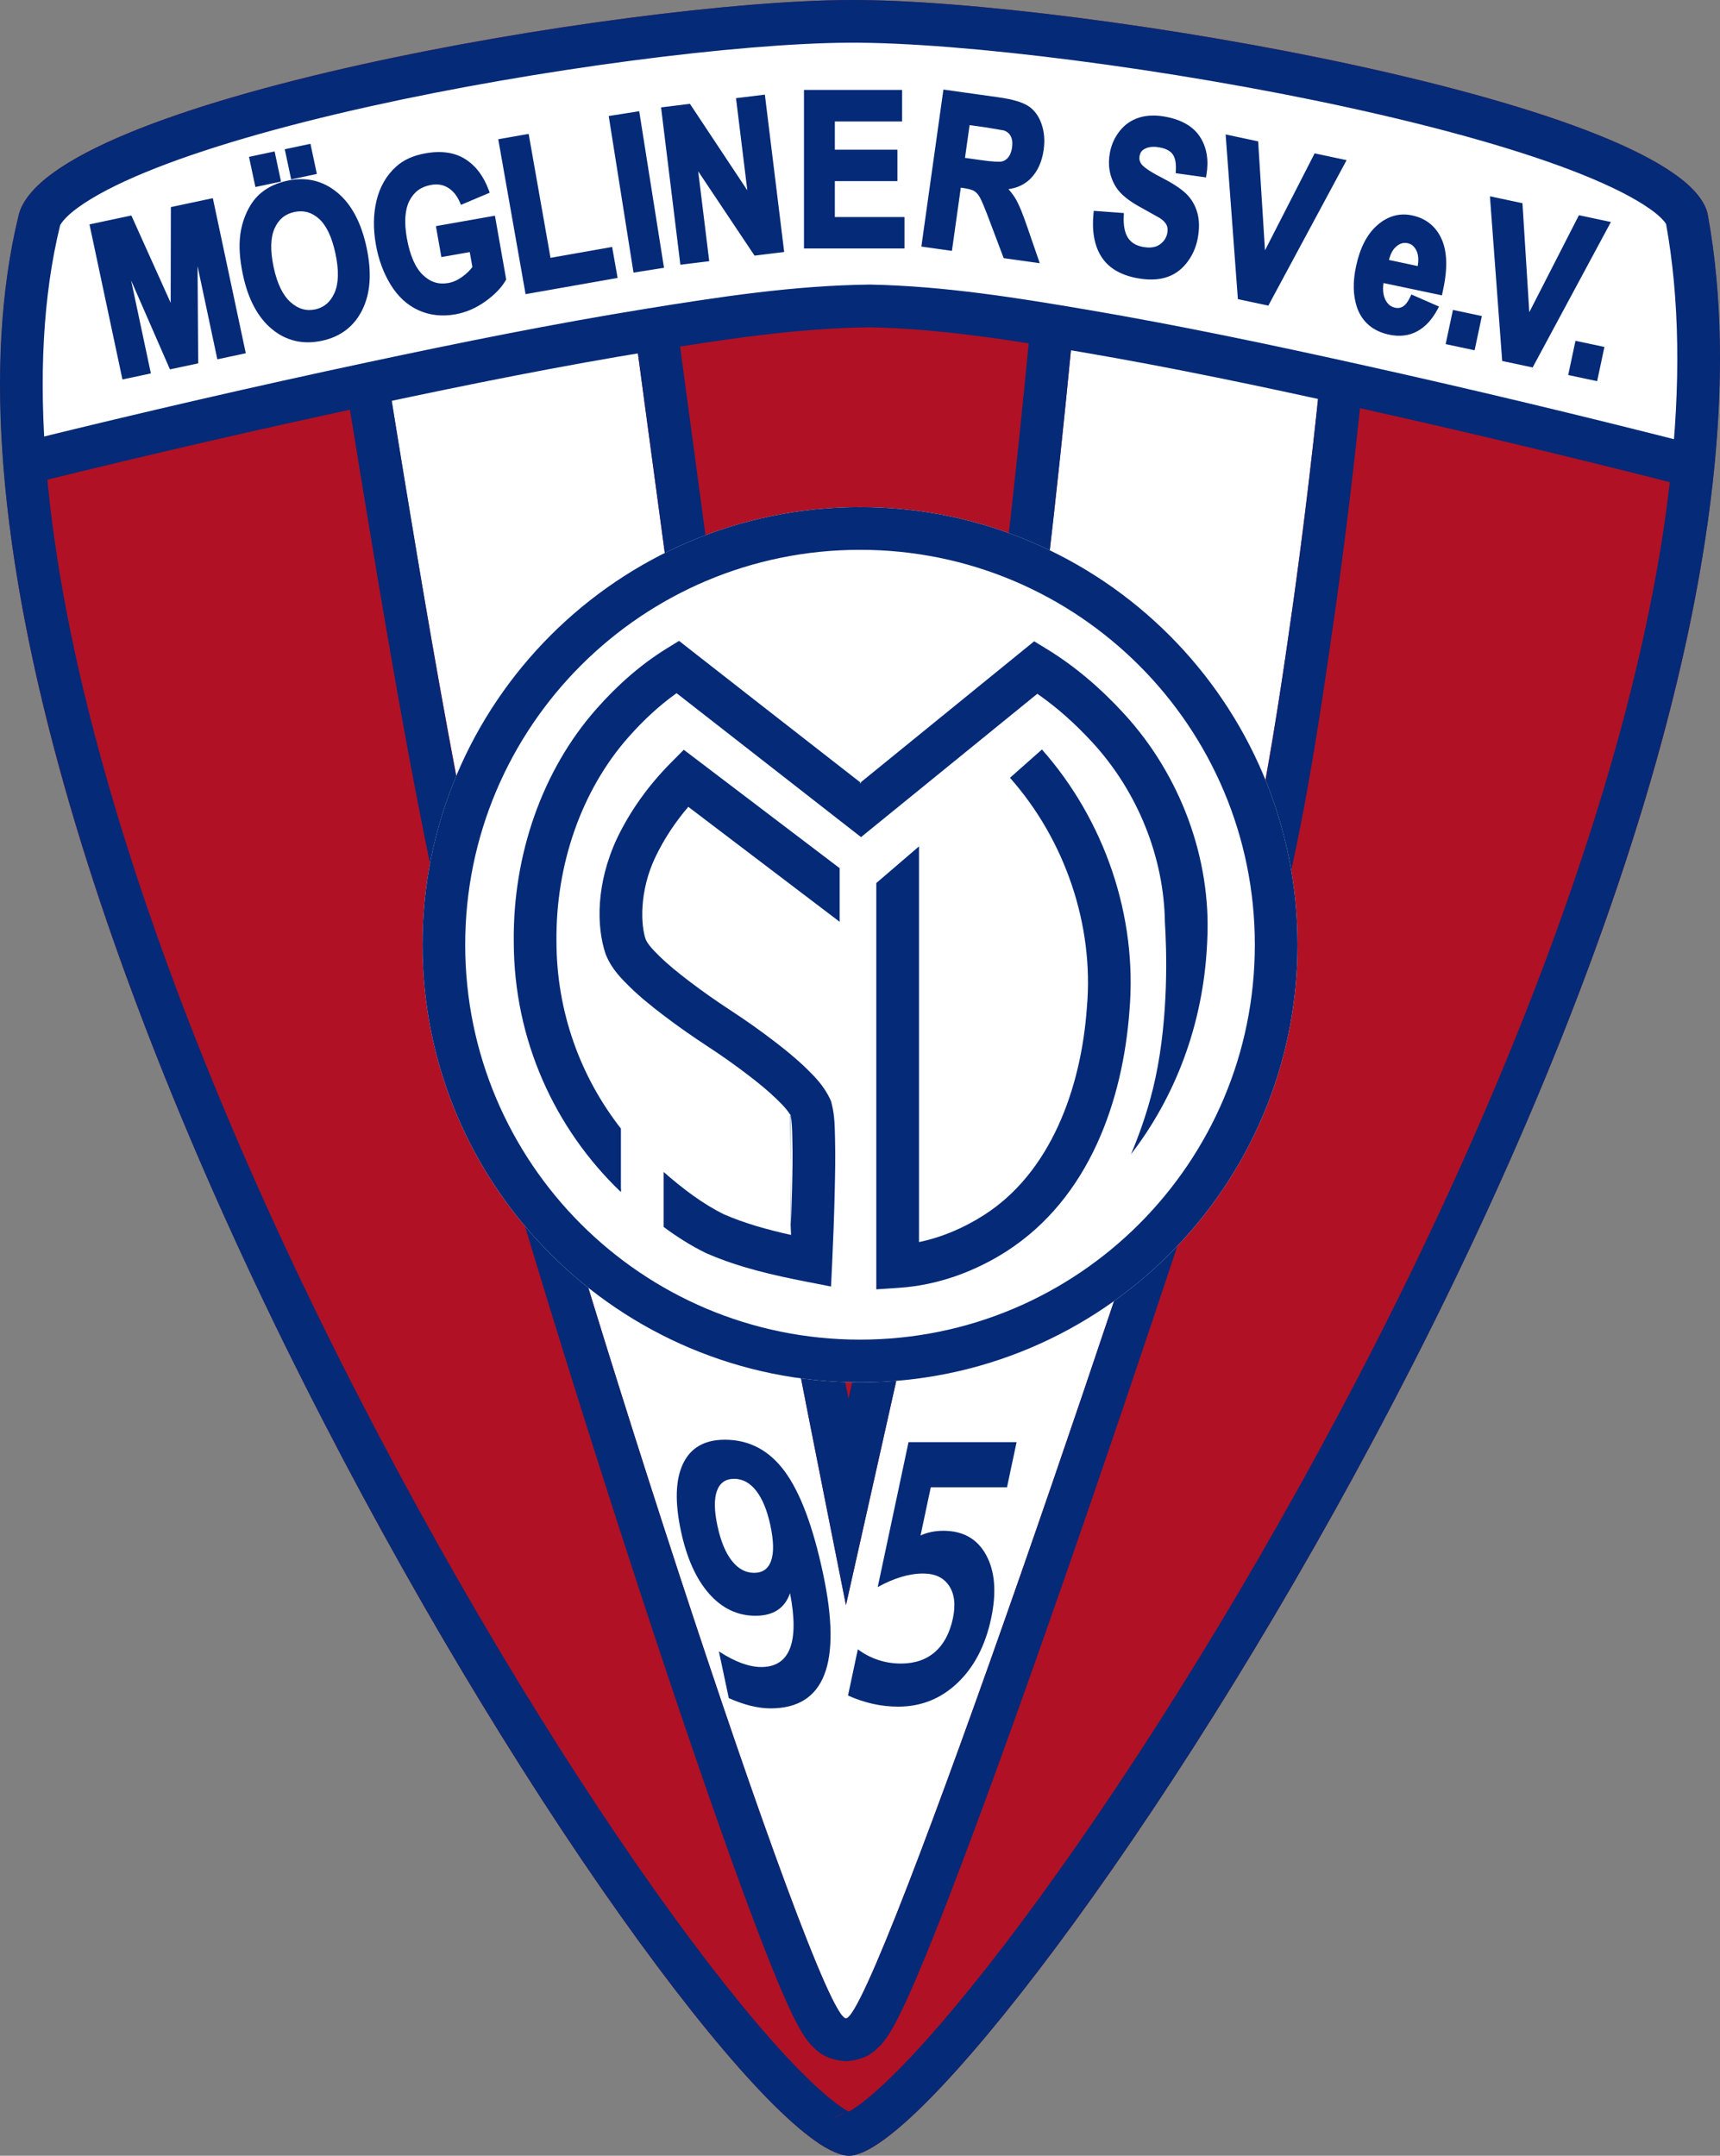 <?xml version="1.0" encoding="utf-8"?>
<svg viewBox="47.135 13.363 604.256 757.156" xmlns="http://www.w3.org/2000/svg" xmlns:xlink="http://www.w3.org/1999/xlink">
  <rect x="47.135" y="13.363" width="604.256" height="757.156" fill="#808080" stroke="none"/>
  <path id="Path" style="fill:#b11124;fill-opacity:1;fill-rule:nonzero;opacity:1;stroke:none;" d="M53.678,88.983 C63.519,48.145,268.147,13.73,345.431,13.367 C425.228,12.992,640.112,49.894,647.137,88.983 C690,327.488,391.287,770.499,345.431,770.499 C296.542,770.499,2.09613e-06,311.757,53.678,88.983 z"/>
  <g id="Path">
    <path style="fill:#ffffff;fill-opacity:1;fill-rule:nonzero;opacity:1;stroke:none;" d="M183.838,148.541 C183.838,148.541,204.584,281.06,220.011,346.749 C239.769,430.879,333.882,722.311,344.331,722.311 C354.552,722.311,453.318,430.993,478.33,346.749 C497.374,282.601,510.697,148.541,510.697,148.541 C510.697,148.541,423.964,130.255,423.964,130.255 C423.964,130.255,409.98,279.375,395.652,346.749 C387.497,385.098,344.331,577.148,344.331,577.148 C344.331,577.148,305.895,385.097,300.173,346.749 C289.963,278.324,270.276,130.255,270.276,130.255 C270.276,130.255,183.838,148.541,183.838,148.541 z"/>
  </g>
  <path id="Path Copy" style="fill:#052a77;fill-opacity:1;fill-rule:nonzero;opacity:1;stroke:none;" d="M169.032,150.942 C185.115,250.15,193.061,294.923,205.39,350.099 C215.003,390.993,242.365,482.049,271.407,570.747 C285.655,614.252,298.883,652.772,309.209,680.668 C314.772,695.691,319.396,707.389,323.09,715.711 C325.176,720.399,326.873,723.846,328.496,726.614 C329.657,728.567,330.566,729.895,331.794,731.317 C331.794,731.317,332.175,731.757,332.175,731.757 C332.175,731.757,332.619,732.134,332.619,732.134 C332.559,732.084,332.514,732.043,332.48,732.01 C332.203,731.743,333.409,732.998,334.114,733.599 C336.542,735.667,339.596,736.894,343.62,737.277 C343.62,737.277,344.349,737.347,344.349,737.347 C344.349,737.347,345.079,737.274,345.079,737.274 C349.082,736.873,352.106,735.667,354.507,733.629 C355.208,733.034,356.508,731.683,356.142,732.04 C356.101,732.081,356.04,732.135,355.956,732.206 C355.956,732.206,356.431,731.812,356.431,731.812 C356.431,731.812,356.835,731.347,356.835,731.347 C358.048,729.952,358.954,728.643,360.095,726.757 C361.755,723.978,363.49,720.546,365.631,715.885 C369.426,707.604,374.217,695.952,380.051,680.894 C390.654,653.514,404.411,615.572,419.946,571.065 C448.453,489.389,479.775,394.577,492.709,351.018 C492.717,350.993,492.717,350.993,492.728,350.954 C492.763,350.832,492.763,350.832,492.772,350.801 C502.602,315.804,508.278,284.129,516.509,225.68 C519.863,201.84,522.84,176.985,525.618,150.082 C525.964,146.724,525.964,146.724,526.311,143.366 C526.311,143.366,527.004,136.65,527.004,136.65 C527.004,136.65,520.398,135.257,520.398,135.257 C518.746,134.909,518.746,134.909,517.095,134.561 C515.443,134.212,515.443,134.212,513.791,133.864 C502.296,131.44,443.614,119.068,427.059,115.577 C422.953,114.712,422.953,114.712,418.848,113.846 C418.848,113.846,410.636,112.115,410.636,112.115 C410.636,112.115,409.835,120.468,409.835,120.468 C409.434,124.645,409.434,124.645,409.033,128.822 C406.16,158.755,403.32,185.721,400.284,211.481 C392.746,275.473,388.301,307.272,380.948,343.787 C380.948,343.787,395.639,346.812,395.639,346.812 C395.653,346.748,395.653,346.748,395.666,346.686 C395.666,346.686,380.998,343.548,380.998,343.548 C370.362,392.254,360.451,436.767,342.835,515.286 C341.89,519.495,341.205,522.551,339.404,530.577 C338.487,534.663,337.999,536.835,337.449,539.289 C337.449,539.289,352.122,539.466,352.122,539.466 C347.338,515.453,343.109,493.997,339.123,473.47 C338.154,468.483,337.273,463.96,335.694,455.861 C331.478,434.246,329.892,426.078,327.73,414.781 C322.543,387.674,318.518,365.558,314.969,344.28 C314.969,344.28,300.161,346.676,300.161,346.676 C300.173,346.748,300.173,346.748,300.184,346.818 C300.184,346.818,315.015,344.575,315.015,344.575 C306.531,286.655,300.095,239.753,286.172,135.935 C285.657,132.098,285.418,130.311,285.143,128.261 C284.874,126.257,284.874,126.257,284.605,124.254 C284.336,122.25,284.336,122.25,284.068,120.246 C284.068,120.246,282.993,112.232,282.993,112.232 C282.993,112.232,275.082,113.906,275.082,113.906 C273.763,114.185,273.763,114.185,272.445,114.464 C269.808,115.022,269.808,115.022,267.171,115.579 C243.161,120.659,223.952,124.723,180.734,133.866 C178.985,134.236,178.985,134.236,177.236,134.606 C175.487,134.976,175.487,134.976,173.739,135.346 C173.739,135.346,166.743,136.826,166.743,136.826 C166.743,136.826,167.887,143.884,167.887,143.884 C168.46,147.413,168.46,147.413,169.032,150.942 C169.032,150.942,169.032,150.942,169.032,150.942 z M183.838,148.541 C183.266,145.012,183.266,145.012,182.694,141.483 C182.694,141.483,175.291,142.684,175.291,142.684 C175.291,142.684,176.843,150.021,176.843,150.021 C178.592,149.651,178.592,149.651,180.341,149.281 C182.09,148.911,182.09,148.911,183.838,148.541 C227.057,139.398,246.265,135.334,270.276,130.255 C272.913,129.697,272.913,129.697,275.55,129.139 C276.868,128.86,276.868,128.86,278.187,128.581 C278.187,128.581,276.634,121.243,276.634,121.243 C276.634,121.243,269.201,122.24,269.201,122.24 C269.47,124.244,269.47,124.244,269.738,126.247 C270.007,128.251,270.007,128.251,270.276,130.255 C270.551,132.305,270.79,134.092,271.305,137.929 C285.236,241.806,291.678,288.749,300.173,346.749 C300.173,346.749,307.594,345.662,307.594,345.662 C307.594,345.662,315.004,344.505,315.004,344.505 C314.992,344.428,314.992,344.428,314.98,344.353 C314.98,344.353,307.571,345.514,307.571,345.514 C307.571,345.514,300.173,346.748,300.173,346.748 C303.745,368.161,307.79,390.386,312.998,417.6 C315.164,428.921,316.752,437.1,320.971,458.732 C322.55,466.828,323.43,471.347,324.398,476.329 C328.389,496.883,332.623,518.361,337.411,542.397 C337.411,542.397,344.331,577.129,344.331,577.129 C344.331,577.129,352.085,542.573,352.085,542.573 C352.636,540.119,353.123,537.947,354.04,533.861 C355.841,525.835,356.527,522.779,357.471,518.57 C375.093,440.025,385.008,395.49,395.652,346.749 C395.652,346.749,388.325,345.148,388.325,345.148 C388.325,345.148,380.984,343.611,380.984,343.611 C380.972,343.669,380.972,343.669,380.961,343.724 C380.961,343.724,388.3,345.268,388.3,345.268 C388.3,345.268,395.652,346.749,395.652,346.749 C403.111,309.71,407.596,277.622,415.181,213.236 C418.231,187.36,421.082,160.289,423.964,130.255 C424.365,126.078,424.365,126.078,424.766,121.901 C424.766,121.901,417.3,121.185,417.3,121.185 C417.3,121.185,415.753,128.523,415.753,128.523 C419.859,129.389,419.859,129.389,423.964,130.255 C440.52,133.745,499.201,146.118,510.697,148.541 C512.349,148.89,512.349,148.89,514,149.238 C515.652,149.586,515.652,149.586,517.303,149.934 C517.303,149.934,518.851,142.596,518.851,142.596 C518.851,142.596,511.39,141.825,511.39,141.825 C511.044,145.183,511.044,145.183,510.697,148.541 C507.937,175.27,504.982,199.944,501.655,223.59 C493.514,281.405,487.927,312.579,478.33,346.749 C478.322,346.775,478.322,346.775,478.318,346.791 C478.338,346.72,478.338,346.72,478.331,346.744 C465.474,390.041,434.219,484.649,405.784,566.122 C390.3,610.483,376.595,648.282,366.063,675.476 C360.33,690.277,355.64,701.681,351.997,709.63 C350.064,713.838,348.548,716.837,347.24,719.029 C346.526,720.208,346.067,720.87,345.512,721.509 C345.512,721.509,351.174,726.428,351.174,726.428 C351.174,726.428,346.392,720.65,346.392,720.65 C346.132,720.865,345.894,721.081,345.659,721.311 C345.502,721.465,345.363,721.608,345.194,721.785 C345.188,721.791,344.976,722.015,344.929,722.063 C344.841,722.155,344.807,722.188,344.801,722.193 C344.863,722.141,344.949,722.088,344.954,722.086 C344.724,722.178,344.288,722.278,343.584,722.348 C343.584,722.348,344.331,729.811,344.331,729.811 C344.331,729.811,345.043,722.345,345.043,722.345 C344.361,722.28,343.941,722.184,343.719,722.095 C343.72,722.095,343.796,722.141,343.842,722.181 C343.826,722.168,343.782,722.124,343.676,722.015 C343.633,721.97,343.434,721.76,343.385,721.709 C343.206,721.522,343.052,721.366,342.88,721.2 C342.699,721.026,342.514,720.858,342.319,720.692 C342.319,720.692,337.469,726.413,337.469,726.413 C337.469,726.413,343.144,721.51,343.144,721.51 C342.59,720.869,342.139,720.209,341.413,718.988 C340.149,716.832,338.673,713.835,336.798,709.619 C333.259,701.647,328.739,690.212,323.276,675.46 C313.026,647.769,299.855,609.417,285.662,566.078 C256.746,477.766,229.48,387.028,220.011,346.747 C207.786,292.035,199.875,247.46,183.838,148.541 C183.838,148.541,183.838,148.541,183.838,148.541 z"/>
  <g id="Path">
    <path style="fill:#ffffff;fill-opacity:1;fill-rule:nonzero;opacity:1;stroke:none;" d="M68.319,81.685 C107.558,53.777,281.104,22.56,349.27,22.454 C418.44,22.346,600.535,57.046,633.441,82.098 C647.562,92.849,639.171,175.198,639.171,175.198 C639.171,175.198,415.099,119.061,346.154,119.161 C278.217,119.259,59.369,175.198,59.369,175.198 C59.369,175.198,53.856,91.971,68.319,81.685 z"/>
  </g>
  <path id="Path" style="fill:#ffffff;fill-opacity:1;fill-rule:evenodd;opacity:1;stroke:none;" d="M349.27,191.478 C434.157,191.478,502.971,260.293,502.971,345.18 C502.971,430.067,434.157,498.881,349.27,498.881 C264.383,498.881,195.568,430.067,195.568,345.18 C195.568,260.293,264.383,191.478,349.27,191.478 z"/>
  <path id="Path" style="fill:#052a77;fill-opacity:1;fill-rule:nonzero;opacity:1;stroke:none;" d="M349.272,206.478 C425.85,206.458,487.992,268.6,487.971,345.178 C487.992,421.76,425.85,483.902,349.272,483.881 C272.69,483.902,210.548,421.76,210.568,345.182 C210.548,268.6,272.69,206.458,349.268,206.478 C349.268,206.478,349.272,206.478,349.272,206.478 z M349.272,191.478 C264.407,191.455,195.545,260.317,195.568,345.182 C195.545,430.043,264.407,498.905,349.272,498.881 C434.133,498.905,502.995,430.043,502.971,345.178 C502.995,260.317,434.133,191.455,349.268,191.478 C349.268,191.478,349.272,191.478,349.272,191.478 z"/>
  <path id="Path" style="fill:#052a77;fill-opacity:1;fill-rule:nonzero;opacity:1;stroke:none;" d="M68.338,92.139 C68.302,92.326,68.266,92.451,68.236,92.526 C68.246,92.503,68.277,92.436,68.333,92.335 C68.531,91.972,68.859,91.498,69.31,90.951 C70.515,89.491,72.31,87.853,74.625,86.203 C80.035,82.268,88.161,78.015,98.259,73.861 C117.979,65.724,145.493,57.732,177.508,50.641 C235.964,37.666,306.496,28.523,345.496,28.366 C384.941,28.151,458.556,37.546,520.379,51.032 C553.667,58.276,582.316,66.398,602.681,74.551 C613.082,78.702,621.405,82.93,626.748,86.728 C626.748,86.728,626.83,86.786,626.83,86.786 C629.062,88.328,630.756,89.859,631.846,91.189 C632.209,91.632,632.452,91.99,632.565,92.206 C632.562,92.201,632.54,92.15,632.501,92.035 C632.396,91.728,632.311,91.348,632.275,90.851 C632.295,91.122,632.329,91.391,632.378,91.658 C642.101,144.861,633.94,213.018,610.149,291.734 C589.139,361.252,556.405,437.242,516.325,512.108 C481.193,577.913,441.554,640.853,405.925,688.579 C389.571,710.494,374.628,728.379,362.668,740.435 C357.029,746.129,352.027,750.525,348.225,753.191 C346.641,754.308,345.269,755.114,344.396,755.498 C344.137,755.615,344.077,755.637,344.111,755.628 C344.186,755.609,344.276,755.59,344.371,755.574 C344.658,755.527,344.098,755.607,343.692,755.704 C341.971,756.114,340.45,757.119,339.399,758.542 C341.136,756.192,342.925,755.638,344.971,755.528 C345.491,755.501,345.894,755.528,346.275,755.581 C346.553,755.619,346.719,755.657,346.84,755.691 C346.75,755.666,346.501,755.574,346.168,755.428 C345.042,754.935,343.685,754.156,342.26,753.112 C342.26,753.112,342.142,753.027,342.142,753.027 C338.226,750.275,333.119,745.743,327.388,739.872 C315.269,727.478,300.222,709.083,283.799,686.513 C248.339,637.801,208.992,573.415,174.422,506.404 C135.269,430.77,103.691,354.299,84.203,285.354 C62.224,207.596,56.188,141.721,68.254,92.527 C68.285,92.398,68.314,92.269,68.338,92.139 z M53.601,89.342 C53.601,89.342,60.97,90.74,60.97,90.74 C60.97,90.74,53.686,88.954,53.686,88.954 C40.89,141.12,47.147,209.404,69.768,289.434 C89.555,359.435,121.512,436.822,161.097,513.29 C196.003,580.954,235.748,645.992,271.671,695.34 C288.487,718.449,303.97,737.378,316.658,750.354 C322.979,756.83,328.744,761.944,333.516,765.298 C333.516,765.298,337.829,759.163,337.829,759.163 C337.829,759.163,333.397,765.213,333.397,765.213 C335.712,766.909,338.023,768.237,340.15,769.168 C341.07,769.571,341.944,769.893,342.723,770.116 C343.221,770.258,343.701,770.367,344.207,770.437 C344.696,770.505,345.187,770.538,345.771,770.507 C347.88,770.394,349.71,769.828,351.463,767.456 C351.463,767.456,345.431,762.999,345.431,762.999 C345.431,762.999,347.17,770.295,347.17,770.295 C346.53,770.422,346.53,770.422,346.549,770.415 C346.635,770.402,346.635,770.402,346.822,770.373 C347.143,770.32,347.477,770.25,347.835,770.158 C348.672,769.944,349.564,769.626,350.522,769.19 C352.312,768.403,354.523,767.104,356.854,765.461 C361.469,762.223,367.108,757.268,373.321,750.995 C385.835,738.381,401.206,719.983,417.946,697.551 C454.037,649.206,494.078,585.627,529.554,519.18 C570.069,443.501,603.187,366.617,624.508,296.074 C648.928,215.278,657.355,144.892,647.133,88.962 C647.133,88.962,639.755,90.31,639.755,90.31 C639.755,90.31,647.236,89.769,647.236,89.769 C646.88,84.855,642.264,79.217,635.357,74.445 C635.357,74.445,631.094,80.616,631.094,80.616 C631.094,80.616,635.44,74.503,635.44,74.503 C628.983,69.912,619.658,65.176,608.248,60.623 C586.999,52.115,557.602,43.782,523.572,36.376 C460.758,22.673,386.092,13.144,345.425,13.367 C305.261,13.528,233.691,22.805,174.261,35.997 C141.473,43.259,113.182,51.477,92.545,59.992 C81.439,64.56,72.309,69.339,65.861,74.03 C59.111,78.84,54.544,84.377,53.601,89.342 z"/>
  <path id="Path" style="fill:#052a77;fill-opacity:1;fill-rule:nonzero;opacity:1;stroke:none;" d="M61.163,182.48 C100.522,172.781,140.018,163.67,179.655,155.226 C211.927,148.352,244.211,141.836,276.648,136.586 C302.191,132.447,327.575,128.606,352.851,128.315 C352.771,128.315,352.692,128.314,352.613,128.314 C377.307,128.802,402.086,132.762,427.024,137.015 C458.691,142.409,490.199,149.04,521.694,156.022 C560.377,164.597,598.915,173.824,637.316,183.625 C638.553,178.78,639.789,173.936,641.026,169.091 C602.481,159.254,563.788,149.989,524.941,141.378 C493.341,134.373,461.592,127.688,429.543,122.228 C404.513,117.969,379.004,113.843,352.913,113.317 C352.79,113.315,352.798,113.315,352.675,113.316 C326.001,113.633,299.886,117.635,274.251,121.779 C241.432,127.091,208.906,133.659,176.529,140.556 C136.728,149.034,97.078,158.181,57.574,167.916 C58.771,172.77,59.967,177.625,61.163,182.48 z"/>
  <path id="Compound Group" style="fill:#052a77;fill-opacity:1;fill-rule:evenodd;opacity:1;stroke:none;" d="M280.266,444.298 C284.835,447.686,289.718,450.812,295.035,453.427 C295.035,453.427,295.186,453.502,295.186,453.502 C295.238,453.524,295.29,453.547,295.342,453.57 C306.945,458.619,318.976,461.299,330.572,463.563 C333.411,464.118,336.25,464.672,339.09,465.227 C339.09,465.227,339.497,456.553,339.497,456.553 C339.884,448.317,340.192,440.063,340.383,431.796 C340.523,425.75,340.661,419.58,340.493,413.295 C340.374,409.867,340.504,405.599,339.257,400.765 C339.257,400.765,339.103,400.17,339.103,400.17 C339.019,399.985,338.936,399.801,338.852,399.616 C336.575,394.613,333.157,391.344,330.492,388.704 C326.731,385.041,322.764,381.865,318.881,378.893 C313.964,375.132,308.91,371.579,303.752,368.204 C298.738,364.931,293.849,361.504,289.124,357.894 C285.371,355.028,281.835,352.181,278.747,349.144 C276.209,346.705,274.479,344.666,273.916,343.135 C273.957,343.245,273.999,343.355,274.04,343.464 C272.21,338.533,271.625,326.333,277.438,314.281 C280.449,308.002,284.359,302.105,288.941,296.745 C306.672,310.212,324.393,323.67,342.114,337.128 C342.114,337.128,342.114,318.292,342.114,318.292 C342.114,318.292,292.586,280.679,292.586,280.679 C290.841,279.354,289.097,278.029,287.353,276.704 C285.81,278.259,284.268,279.814,282.725,281.369 C275.126,289.031,268.649,297.926,263.898,307.827 C256.465,323.747,256.66,338.81,259.87,348.387 C259.87,348.387,259.924,348.547,259.924,348.547 C259.947,348.604,259.97,348.66,259.994,348.717 C262.149,353.965,265.651,357.248,268.233,359.842 C272.049,363.59,276.085,366.806,280.018,369.813 C285.07,373.673,290.263,377.311,295.545,380.76 C300.417,383.948,305.17,387.29,309.767,390.807 C313.46,393.63,316.948,396.448,320.023,399.446 C322.577,401.893,324.418,403.999,325.159,405.74 C325.159,405.74,324.753,404.592,324.753,404.592 C324.753,404.592,325.041,447.11,325.041,447.11 C316.733,445.274,308.731,443.048,301.335,439.819 C301.438,439.867,301.541,439.914,301.643,439.961 C294.084,436.264,287.088,430.948,280.266,424.986 C280.266,424.986,280.266,444.298,280.266,444.298 z M265.266,431.672 C265.136,431.553,265.007,431.434,264.878,431.316 C265.007,431.175,265.137,431.034,265.266,430.893 C265.266,430.893,265.266,431.672,265.266,431.672 C265.266,431.672,265.266,431.672,265.266,431.672 z M324.883,405.167 C325.372,407.238,325.427,410.161,325.498,413.699 C325.655,419.495,325.528,425.415,325.387,431.45 C325.267,436.653,325.099,441.86,324.894,447.071 C324.894,447.071,324.883,405.167,324.883,405.167 z"/>
  <path id="Compound Group" style="fill:#052a77;fill-opacity:1;fill-rule:evenodd;opacity:1;stroke:none;" d="M354.987,323.515 C354.987,368.41,354.987,413.306,354.987,458.202 C354.987,458.202,354.987,466.218,354.987,466.218 C357.652,466.04,360.316,465.863,362.981,465.685 C376.6,464.778,389.559,459.999,400.746,452.857 C430.068,433.961,441.597,399.57,443.922,368.433 C443.922,368.433,443.913,368.544,443.913,368.544 C446.812,335.217,435.188,301.484,413.178,276.605 C409.436,279.921,405.694,283.237,401.951,286.553 C421.26,308.303,431.544,338.296,428.97,367.23 C428.969,367.249,428.967,367.268,428.965,367.287 C428.964,367.305,428.963,367.323,428.961,367.34 C426.929,395.859,416.085,425.415,392.669,440.217 C385.684,444.685,377.943,447.965,369.987,449.621 C369.987,403.296,369.987,356.971,369.987,310.646 C369.987,310.646,354.987,323.515,354.987,323.515 C354.987,323.515,354.987,323.515,354.987,323.515 z"/>
  <g id="Text">
    <g id="Text">
      <path style="fill:#052a77;fill-opacity:1;fill-rule:nonzero;opacity:1;stroke:none;" d="M303.171,609.799 C303.171,609.799,299.681,593.38,299.681,593.38 C302.564,595.252,305.24,596.636,307.711,597.531 C310.181,598.426,312.47,598.874,314.577,598.874 C319.578,598.874,322.931,596.707,324.636,592.373 C326.341,588.04,326.355,581.56,324.679,572.934 C323.763,575.578,322.298,577.562,320.283,578.885 C318.268,580.207,315.688,580.868,312.543,580.868 C306.221,580.868,300.779,578.274,296.217,573.086 C291.655,567.898,288.362,560.543,286.338,551.022 C284.175,540.849,284.436,532.976,287.12,527.401 C289.803,521.827,294.683,519.04,301.76,519.04 C310.346,519.04,317.37,522.753,322.833,530.178 C328.296,537.604,332.787,549.598,336.307,566.159 C339.654,581.906,339.79,593.716,336.714,601.59 C333.639,609.463,327.352,613.4,317.854,613.4 C315.652,613.4,313.315,613.095,310.842,612.484 C308.369,611.874,305.812,610.979,303.171,609.799 z M312.075,565.792 C315.063,565.792,317.05,564.378,318.037,561.551 C319.025,558.723,318.947,554.623,317.806,549.252 C316.673,543.922,315.011,539.842,312.822,537.014 C310.633,534.186,308.044,532.772,305.056,532.772 C302.037,532.772,300.018,534.186,298.999,537.014 C297.981,539.842,298.038,543.922,299.171,549.252 C300.304,554.582,301.983,558.672,304.208,561.52 C306.433,564.368,309.056,565.792,312.075,565.792 z"/>
    </g>
  </g>
  <g id="Text">
    <g id="Text">
      <path style="fill:#052a77;fill-opacity:1;fill-rule:nonzero;opacity:1;stroke:none;" d="M366.308,519.894 C366.308,519.894,404.274,519.894,404.274,519.894 C404.274,519.894,400.901,535.763,400.901,535.763 C400.901,535.763,374.123,535.763,374.123,535.763 C374.123,535.763,370.53,552.67,370.53,552.67 C371.774,552.1,373.065,551.683,374.4,551.419 C375.736,551.154,377.122,551.022,378.558,551.022 C385.486,551.022,390.498,553.87,393.594,559.567 C396.69,565.263,397.269,572.669,395.332,581.784 C393.3,591.346,389.36,598.904,383.514,604.458 C377.668,610.012,370.718,612.79,362.666,612.79 C359.67,612.79,356.712,612.464,353.792,611.813 C350.872,611.162,347.959,610.185,345.052,608.883 C345.052,608.883,348.503,592.648,348.503,592.648 C350.739,594.316,353.133,595.567,355.687,596.402 C358.24,597.236,360.89,597.653,363.637,597.653 C368.505,597.653,372.491,596.3,375.594,593.594 C378.697,590.888,380.798,586.951,381.897,581.784 C382.909,577.023,382.463,573.208,380.561,570.34 C378.658,567.471,375.616,566.037,371.434,566.037 C368.968,566.037,366.411,566.433,363.761,567.227 C361.111,568.02,358.353,569.21,355.488,570.797 C355.488,570.797,366.308,519.894,366.308,519.894 z"/>
    </g>
  </g>
  <g id="Group">
    <path id="Compound Group" style="fill:#052a77;fill-opacity:1;fill-rule:evenodd;opacity:1;stroke:none;" d="M91.127,146.44 C93.805,145.871,96.484,145.301,99.163,144.732 C99.163,144.732,100.141,144.524,100.141,144.524 C100.141,144.524,99.933,143.546,99.933,143.546 C99.933,143.546,93.196,111.851,93.196,111.851 C93.196,111.851,106.513,142.353,106.513,142.353 C106.513,142.353,106.839,143.1,106.839,143.1 C107.105,143.044,107.371,142.987,107.637,142.931 C107.637,142.931,115.965,141.16,115.965,141.16 C115.965,141.16,116.763,140.991,116.763,140.991 C116.763,140.991,116.757,140.176,116.757,140.176 C116.757,140.176,116.539,106.855,116.539,106.855 C118.787,117.431,121.035,128.007,123.283,138.583 C123.283,138.583,123.491,139.561,123.491,139.561 C123.817,139.492,124.143,139.422,124.469,139.353 C127.148,138.784,129.826,138.214,132.505,137.645 C132.505,137.645,133.483,137.437,133.483,137.437 C133.483,137.437,133.275,136.459,133.275,136.459 C133.275,136.459,122.113,83.945,122.113,83.945 C122.113,83.945,121.905,82.967,121.905,82.967 C121.905,82.967,120.927,83.175,120.927,83.175 C120.927,83.175,107.953,85.933,107.953,85.933 C107.953,85.933,107.162,86.101,107.162,86.101 C107.162,86.101,107.16,86.909,107.16,86.909 C107.16,86.909,107.098,119.729,107.098,119.729 C107.098,119.729,93.614,89.786,93.614,89.786 C93.614,89.786,93.283,89.051,93.283,89.051 C93.283,89.051,92.494,89.219,92.494,89.219 C88.179,90.136,83.864,91.053,79.549,91.971 C79.549,91.971,78.571,92.178,78.571,92.178 C78.571,92.178,78.778,93.156,78.778,93.156 C78.778,93.156,89.941,145.67,89.941,145.67 C89.941,145.67,90.148,146.648,90.148,146.648 C90.475,146.579,90.801,146.509,91.127,146.44 z M132.48,109.884 C134.285,118.382,137.643,124.776,142.642,128.93 C147.618,133.087,153.597,134.478,160.204,133.055 C166.745,131.684,171.6,127.972,174.445,122.131 C177.318,116.276,177.768,109,175.936,100.385 C174.09,91.699,170.696,85.195,165.657,81.008 C160.65,76.825,154.682,75.407,148.128,76.82 C144.513,77.587,141.421,78.998,138.913,81.062 C136.994,82.621,135.399,84.713,134.115,87.299 C132.833,89.881,131.982,92.671,131.562,95.656 C131.008,99.719,131.327,104.455,132.48,109.884 z M143.272,107.215 C142.007,101.287,142.18,96.734,143.598,93.577 C145.059,90.359,147.275,88.54,150.558,87.82 C153.854,87.142,156.598,87.891,159.202,90.204 C161.744,92.479,163.734,96.543,164.985,102.451 C166.26,108.427,166.083,113.03,164.645,116.243 C163.159,119.53,160.98,121.352,157.832,122.043 C154.679,122.691,151.928,121.906,149.196,119.487 C146.536,117.111,144.508,113.046,143.272,107.215 z M137.838,78.843 C137.838,78.843,144.88,77.346,144.88,77.346 C144.88,77.346,145.859,77.138,145.859,77.138 C145.859,77.138,145.651,76.159,145.651,76.159 C145.651,76.159,143.816,67.527,143.816,67.527 C143.816,67.527,143.608,66.549,143.608,66.549 C143.608,66.549,142.63,66.757,142.63,66.757 C142.63,66.757,135.587,68.253,135.587,68.253 C135.587,68.253,134.609,68.461,134.609,68.461 C134.609,68.461,134.817,69.439,134.817,69.439 C134.817,69.439,136.652,78.072,136.652,78.072 C136.652,78.072,136.86,79.05,136.86,79.05 C136.86,79.05,137.838,78.843,137.838,78.843 z M150.403,76.172 C150.403,76.172,157.475,74.668,157.475,74.668 C157.475,74.668,158.453,74.461,158.453,74.461 C158.453,74.461,158.245,73.483,158.245,73.483 C158.245,73.483,156.41,64.85,156.41,64.85 C156.41,64.85,156.202,63.871,156.202,63.871 C156.202,63.871,155.224,64.079,155.224,64.079 C152.867,64.58,150.51,65.082,148.153,65.582 C148.153,65.582,147.174,65.79,147.174,65.79 C147.174,65.79,147.382,66.769,147.382,66.769 C147.382,66.769,149.217,75.401,149.217,75.401 C149.217,75.401,149.425,76.38,149.425,76.38 C149.425,76.38,150.403,76.172,150.403,76.172 z M203.178,103.488 C206.174,102.96,209.171,102.432,212.167,101.903 C212.476,103.655,212.785,105.406,213.093,107.158 C212.133,108.437,210.904,109.602,209.42,110.664 C207.844,111.79,206.238,112.482,204.573,112.776 C201.166,113.355,198.331,112.458,195.668,109.913 C193.069,107.409,191.137,103.103,190.055,96.94 C189.047,91.242,189.427,86.873,191.007,83.814 C192.624,80.714,195.037,78.951,198.586,78.305 C200.906,77.903,202.832,78.249,204.563,79.316 C206.308,80.403,207.677,82.061,208.684,84.405 C208.684,84.405,209.076,85.32,209.076,85.32 C209.076,85.32,209.992,84.932,209.992,84.932 C209.992,84.932,218.292,81.424,218.292,81.424 C218.292,81.424,219.168,81.053,219.168,81.053 C219.168,81.053,218.842,80.159,218.842,80.159 C217.07,75.301,214.326,71.623,210.616,69.269 C206.861,66.879,202.143,66.235,196.63,67.211 C192.374,67.96,188.891,69.513,186.269,71.908 C182.889,74.968,180.604,78.938,179.438,83.715 C178.272,88.481,178.198,93.686,179.189,99.303 C180.102,104.485,181.815,109.154,184.333,113.286 C186.862,117.444,190.126,120.48,194.086,122.296 C198.04,124.116,202.411,124.6,207.088,123.772 C210.792,123.12,214.298,121.611,217.577,119.277 C220.83,116.96,223.245,114.498,224.783,111.849 C224.844,111.744,224.905,111.639,224.966,111.534 C224.945,111.414,224.924,111.294,224.903,111.174 C223.665,104.153,222.427,97.133,221.189,90.112 C221.189,90.112,221.015,89.127,221.015,89.127 C221.015,89.127,220.031,89.301,220.031,89.301 C213.774,90.404,207.517,91.507,201.26,92.611 C201.26,92.611,200.275,92.784,200.275,92.784 C200.333,93.112,200.391,93.441,200.449,93.769 C200.449,93.769,202.02,102.677,202.02,102.677 C202.02,102.677,202.193,103.662,202.193,103.662 C202.193,103.662,203.178,103.488,203.178,103.488 z M232.759,116.509 C242.88,114.724,253,112.94,263.121,111.155 C263.449,111.097,263.778,111.039,264.106,110.981 C264.048,110.653,263.99,110.325,263.932,109.997 C263.409,107.027,262.885,104.058,262.361,101.089 C262.304,100.76,262.246,100.432,262.188,100.104 C262.188,100.104,261.203,100.277,261.203,100.277 C254.313,101.492,247.424,102.707,240.534,103.922 C238.033,89.74,235.533,75.558,233.032,61.377 C233.032,61.377,232.859,60.392,232.859,60.392 C232.859,60.392,231.874,60.565,231.874,60.565 C231.874,60.565,223.165,62.101,223.165,62.101 C223.165,62.101,222.18,62.275,222.18,62.275 C222.238,62.603,222.296,62.931,222.354,63.259 C222.354,63.259,231.6,115.698,231.6,115.698 C231.6,115.698,231.774,116.682,231.774,116.682 C231.774,116.682,232.759,116.509,232.759,116.509 z M270.683,108.962 C273.594,108.501,276.506,108.04,279.417,107.579 C279.417,107.579,280.405,107.422,280.405,107.422 C280.352,107.093,280.3,106.764,280.248,106.434 C280.248,106.434,271.85,53.409,271.85,53.409 C271.85,53.409,271.693,52.421,271.693,52.421 C271.693,52.421,270.706,52.578,270.706,52.578 C270.706,52.578,261.972,53.961,261.972,53.961 C261.972,53.961,260.984,54.117,260.984,54.117 C261.036,54.447,261.088,54.776,261.14,55.105 C263.94,72.78,266.739,90.455,269.539,108.131 C269.591,108.46,269.643,108.789,269.695,109.118 C269.695,109.118,270.683,108.962,270.683,108.962 z M287.15,106.228 C289.868,105.894,292.586,105.56,295.304,105.226 C295.304,105.226,296.297,105.104,296.297,105.104 C296.297,105.104,296.175,104.112,296.175,104.112 C294.923,93.92,293.672,83.728,292.421,73.535 C298.906,83.236,305.39,92.937,311.875,102.638 C311.989,102.808,312.103,102.979,312.217,103.15 C312.217,103.15,312.829,103.075,312.829,103.075 C312.829,103.075,321.635,101.993,321.635,101.993 C321.635,101.993,322.628,101.871,322.628,101.871 C322.628,101.871,322.506,100.879,322.506,100.879 C322.506,100.879,315.963,47.593,315.963,47.593 C315.923,47.262,315.882,46.931,315.841,46.6 C315.841,46.6,314.849,46.722,314.849,46.722 C314.849,46.722,306.694,47.723,306.694,47.723 C306.694,47.723,305.702,47.845,305.702,47.845 C305.702,47.845,305.824,48.837,305.824,48.837 C307.108,59.297,308.392,69.757,309.677,80.218 C309.677,80.218,289.858,50.347,289.858,50.347 C289.858,50.347,289.517,49.832,289.517,49.832 C289.517,49.832,288.903,49.907,288.903,49.907 C288.903,49.907,280.363,50.956,280.363,50.956 C280.363,50.956,279.371,51.078,279.371,51.078 C279.371,51.078,279.493,52.071,279.493,52.071 C281.674,69.833,283.855,87.595,286.035,105.357 C286.076,105.688,286.117,106.019,286.157,106.349 C286.157,106.349,287.15,106.228,287.15,106.228 z M330.58,100.635 C330.58,100.635,363.891,100.635,363.891,100.635 C363.891,100.635,364.891,100.635,364.891,100.635 C364.891,100.635,364.891,99.635,364.891,99.635 C364.891,96.62,364.891,93.605,364.891,90.59 C364.891,90.59,364.891,89.59,364.891,89.59 C364.891,89.59,363.891,89.59,363.891,89.59 C363.891,89.59,340.423,89.59,340.423,89.59 C340.423,85.386,340.423,81.182,340.423,76.978 C340.423,76.978,361.411,76.978,361.411,76.978 C361.411,76.978,362.411,76.978,362.411,76.978 C362.411,76.978,362.411,75.978,362.411,75.978 C362.411,72.963,362.411,69.948,362.411,66.933 C362.411,66.933,362.411,65.933,362.411,65.933 C362.411,65.933,361.411,65.933,361.411,65.933 C361.411,65.933,340.423,65.933,340.423,65.933 C340.423,62.632,340.423,59.331,340.423,56.031 C340.423,56.031,363.054,56.031,363.054,56.031 C363.054,56.031,364.054,56.031,364.054,56.031 C364.054,56.031,364.054,55.031,364.054,55.031 C364.054,52.003,364.054,48.976,364.054,45.949 C364.054,45.949,364.054,44.949,364.054,44.949 C364.054,44.949,363.054,44.949,363.054,44.949 C363.054,44.949,330.58,44.949,330.58,44.949 C330.58,44.949,329.58,44.949,329.58,44.949 C329.58,44.949,329.58,45.949,329.58,45.949 C329.58,63.844,329.58,81.74,329.58,99.635 C329.58,99.635,329.58,100.635,329.58,100.635 C329.58,100.635,330.58,100.635,330.58,100.635 z M384.572,79.264 C384.572,79.264,385.459,79.389,385.459,79.389 C387.403,79.656,388.756,80.067,389.403,80.471 C390.085,80.884,390.757,81.603,391.375,82.693 C391.984,83.755,393.169,86.586,394.826,91.016 C396.394,95.169,397.963,99.321,399.531,103.474 C399.601,103.659,399.671,103.844,399.74,104.029 C399.74,104.029,400.327,104.111,400.327,104.111 C400.327,104.111,410.8,105.583,410.8,105.583 C410.8,105.583,412.418,105.81,412.418,105.81 C412.24,105.296,412.062,104.781,411.885,104.266 C410.605,100.561,409.326,96.856,408.048,93.154 C406.527,88.697,405.267,85.562,404.202,83.656 C403.451,82.317,402.521,81.032,401.415,79.8 C404.553,79.379,407.215,78.109,409.252,76.016 C411.707,73.509,413.206,70.121,413.786,65.978 C414.247,62.704,414.002,59.65,413.023,56.864 C412.052,54.085,410.469,51.929,408.288,50.547 C406.088,49.161,402.695,48.217,397.989,47.549 C397.989,47.549,379.558,44.958,379.558,44.958 C379.558,44.958,378.568,44.819,378.568,44.819 C378.522,45.149,378.475,45.479,378.429,45.809 C375.938,63.531,373.448,81.252,370.957,98.974 C370.911,99.304,370.864,99.634,370.818,99.964 C370.818,99.964,371.808,100.103,371.808,100.103 C374.727,100.513,377.646,100.923,380.565,101.334 C380.565,101.334,381.556,101.473,381.556,101.473 C381.556,101.473,381.695,100.483,381.695,100.483 C382.688,93.415,383.681,86.347,384.675,79.279 C384.675,79.279,384.572,79.264,384.572,79.264 z M386.146,68.812 C386.685,64.976,387.224,61.139,387.763,57.302 C389.711,57.576,391.655,57.849,393.579,58.119 C393.579,58.119,399.943,59.199,399.943,59.199 C399.943,59.199,399.776,59.155,399.776,59.155 C400.956,59.583,401.71,60.236,402.228,61.22 C402.732,62.196,402.917,63.469,402.686,65.12 C402.478,66.596,402.041,67.713,401.43,68.521 C400.799,69.347,400.092,69.823,399.204,70.059 C398.473,70.285,395.773,70.18,391.634,69.584 C391.634,69.584,386.146,68.812,386.146,68.812 z M431.286,88.389 C430.694,94.533,431.568,99.601,434.041,103.498 C436.524,107.423,440.709,109.914,446.318,110.997 C450.163,111.744,453.567,111.723,456.516,110.871 C459.466,110.022,461.98,108.298,463.97,105.783 C465.95,103.292,467.256,100.436,467.871,97.268 C468.539,93.826,468.524,90.757,467.767,88.077 C467.022,85.437,465.688,83.17,463.788,81.349 C461.893,79.534,458.952,77.636,454.919,75.566 C450.992,73.573,448.624,71.844,448.008,70.836 C447.457,69.973,447.296,69.146,447.484,68.123 C447.721,66.973,448.2,66.293,449.027,65.789 C450.44,64.954,452.253,64.7,454.62,65.157 C456.918,65.605,458.353,66.459,459.143,67.595 C459.946,68.734,460.373,70.614,460.22,73.274 C460.202,73.58,460.185,73.887,460.167,74.193 C460.167,74.193,461.081,74.32,461.081,74.32 C461.081,74.32,469.852,75.54,469.852,75.54 C469.852,75.54,470.816,75.674,470.816,75.674 C470.87,75.354,470.923,75.033,470.976,74.713 C471.814,69.673,471.113,65.232,468.796,61.57 C466.45,57.843,462.361,55.478,456.802,54.403 C453.379,53.738,450.27,53.791,447.508,54.615 C444.752,55.434,442.423,56.996,440.612,59.24 C438.816,61.458,437.632,64.012,437.082,66.847 C436.224,71.22,436.899,75.317,439.107,78.932 C440.748,81.61,443.815,84.044,448.253,86.401 C450.421,87.618,452.589,88.835,454.679,90.004 C455.949,90.874,456.695,91.728,457.007,92.466 C457.342,93.25,457.43,94.141,457.22,95.235 C456.88,96.933,456.03,98.219,454.518,99.276 C453.103,100.251,451.175,100.573,448.535,100.064 C446.091,99.579,444.459,98.519,443.371,96.839 C442.295,95.171,441.757,92.622,441.922,89.166 C441.938,88.842,441.953,88.518,441.969,88.194 C441.969,88.194,440.997,88.123,440.997,88.123 C440.997,88.123,432.355,87.487,432.355,87.487 C432.355,87.487,431.38,87.416,431.38,87.416 C431.38,87.416,431.286,88.389,431.286,88.389 z M482.751,118.583 C482.751,118.583,491.985,120.546,491.985,120.546 C491.985,120.546,492.719,120.702,492.719,120.702 C492.837,120.482,492.955,120.262,493.074,120.042 C501.908,103.624,510.743,87.207,519.577,70.789 C519.577,70.789,520.209,69.615,520.209,69.615 C520.209,69.615,518.905,69.337,518.905,69.337 C518.905,69.337,509.729,67.387,509.729,67.387 C509.729,67.387,508.98,67.228,508.98,67.228 C508.864,67.455,508.747,67.682,508.631,67.909 C502.934,79.04,497.237,90.171,491.539,101.301 C490.755,88.79,489.971,76.279,489.187,63.768 C489.171,63.516,489.156,63.263,489.14,63.011 C489.14,63.011,488.397,62.853,488.397,62.853 C488.397,62.853,479.017,60.859,479.017,60.859 C479.017,60.859,477.713,60.582,477.713,60.582 C477.746,61.025,477.779,61.468,477.812,61.911 C479.195,80.501,480.578,99.09,481.962,117.679 C481.98,117.929,481.999,118.178,482.018,118.427 C482.018,118.427,482.751,118.583,482.751,118.583 z M542.554,117.671 C541.75,119.39,540.87,120.474,540.052,120.985 C539.196,121.518,538.351,121.669,537.279,121.451 C535.689,121.094,534.602,120.217,533.77,118.506 C533.077,117.048,532.846,115.15,533.17,112.774 C539.711,114.129,546.218,115.512,552.725,116.895 C552.725,116.895,553.689,117.1,553.689,117.1 C553.762,116.78,553.834,116.46,553.907,116.14 C555.683,108.34,555.674,102.15,553.672,97.528 C551.71,92.963,548.111,90.035,543.226,89.02 C538.828,88.065,534.638,89.261,531.025,92.431 C527.358,95.623,524.89,100.496,523.522,106.932 C522.374,112.333,522.452,117.109,523.836,121.227 C525.581,126.409,529.521,129.741,535.177,130.911 C538.764,131.68,542.091,131.305,544.989,129.741 C547.883,128.186,550.268,125.566,552.167,121.988 C552.335,121.67,552.504,121.353,552.672,121.035 C552.343,120.891,552.014,120.747,551.684,120.603 C549.076,119.462,546.468,118.321,543.86,117.18 C543.562,117.05,543.264,116.92,542.967,116.789 C542.967,116.789,542.554,117.671,542.554,117.671 z M545.191,106.809 C541.831,106.095,538.471,105.381,535.111,104.667 C535.611,102.494,536.478,101.003,537.593,100.006 C538.941,98.826,540.174,98.487,541.67,98.783 C543.034,99.091,543.992,99.861,544.759,101.419 C545.376,102.696,545.589,104.455,545.191,106.809 z M555.99,134.437 C555.99,134.437,564.201,136.182,564.201,136.182 C564.201,136.182,565.18,136.39,565.18,136.39 C565.249,136.064,565.318,135.738,565.387,135.412 C566.101,132.057,566.814,128.701,567.527,125.346 C567.596,125.02,567.666,124.694,567.735,124.368 C567.409,124.299,567.083,124.229,566.757,124.16 C566.757,124.16,558.545,122.415,558.545,122.415 C558.545,122.415,557.567,122.207,557.567,122.207 C557.498,122.533,557.429,122.859,557.359,123.185 C556.646,126.54,555.933,129.895,555.22,133.251 C555.151,133.577,555.081,133.903,555.012,134.229 C555.012,134.229,555.99,134.437,555.99,134.437 z M575.605,140.306 C578.683,140.961,581.761,141.615,584.839,142.269 C585.083,142.321,585.328,142.373,585.572,142.425 C585.572,142.425,585.927,141.765,585.927,141.765 C585.927,141.765,612.431,92.513,612.431,92.513 C612.431,92.513,613.063,91.338,613.063,91.338 C612.628,91.245,612.193,91.153,611.758,91.061 C611.758,91.061,602.583,89.11,602.583,89.11 C602.583,89.11,601.833,88.951,601.833,88.951 C601.833,88.951,601.484,89.633,601.484,89.633 C595.787,100.763,590.09,111.894,584.393,123.025 C583.609,110.514,582.825,98.003,582.041,85.492 C582.025,85.239,582.009,84.986,581.993,84.734 C581.746,84.681,581.498,84.629,581.251,84.576 C581.251,84.576,571.87,82.582,571.87,82.582 C571.87,82.582,570.566,82.305,570.566,82.305 C570.599,82.748,570.632,83.191,570.665,83.634 C572.049,102.224,573.432,120.813,574.815,139.402 C574.815,139.402,574.871,140.15,574.871,140.15 C574.871,140.15,575.605,140.306,575.605,140.306 z M599.041,145.288 C599.041,145.288,607.252,147.033,607.252,147.033 C607.252,147.033,608.23,147.241,608.23,147.241 C608.3,146.915,608.369,146.589,608.438,146.263 C609.151,142.908,609.865,139.553,610.578,136.197 C610.647,135.871,610.716,135.545,610.786,135.219 C610.46,135.15,610.134,135.081,609.807,135.011 C609.807,135.011,601.596,133.266,601.596,133.266 C601.27,133.197,600.944,133.127,600.618,133.058 C600.549,133.384,600.479,133.71,600.41,134.036 C599.697,137.391,598.984,140.747,598.271,144.102 C598.201,144.428,598.132,144.754,598.063,145.08 C598.063,145.08,599.041,145.288,599.041,145.288 z"/>
  </g>
  <path id="Compound Group" style="fill:#052a77;fill-opacity:1;fill-rule:evenodd;opacity:1;stroke:none;" d="M471.183,345.113 C469.817,373.077,460.079,398.518,444.475,418.757 C447.908,410.623,451.005,401.548,453.062,391.932 C457.792,369.827,456.959,346.408,456.377,337.303 C456.07,314.443,446.795,291.37,430.903,274.114 C424.766,267.437,418.311,261.715,411.582,257.06 C411.582,257.06,411.53,257.06,411.53,257.06 C401.955,264.845,391.989,272.946,377.859,284.433 C368.376,292.143,368.376,292.143,358.892,299.852 C358.892,299.852,356.576,301.736,356.576,301.736 C356.576,301.736,354.259,303.619,354.259,303.619 C354.259,303.619,349.627,307.385,349.627,307.385 C349.627,307.385,344.918,303.714,344.918,303.714 C342.563,301.879,342.563,301.879,340.209,300.044 C313.058,278.882,299.631,268.408,284.889,256.878 C284.889,256.878,284.748,256.878,284.748,256.878 C278.877,261.067,273.248,266.237,267.925,272.267 C251.413,290.931,242.35,317.047,242.627,343.943 C242.627,368.762,251.083,391.607,265.266,409.749 C265.266,409.749,265.266,432.056,265.266,432.056 C242.075,409.874,227.627,378.623,227.627,344.02 C227.313,313.602,237.632,283.871,256.685,262.335 C264.243,253.773,272.457,246.634,281.239,241.206 C281.239,241.206,285.687,238.457,285.687,238.457 C285.687,238.457,289.804,241.679,289.804,241.679 C306.395,254.661,319.661,265.01,349.43,288.213 C349.43,288.213,349.732,288.449,349.732,288.449 C349.732,288.449,349.14,288.449,349.14,288.449 C349.14,288.449,349.43,288.213,349.43,288.213 C358.914,280.504,358.914,280.504,368.397,272.794 C384.631,259.597,395.367,250.868,406.331,241.955 C406.331,241.955,410.448,238.609,410.448,238.609 C410.448,238.609,414.974,241.375,414.974,241.375 C424.565,247.238,433.57,254.85,441.942,263.958 C461.802,285.524,472.705,314.877,471.257,343.562 C471.257,343.562,471.187,345.113,471.187,345.113 C471.187,345.113,471.183,345.113,471.183,345.113 z"/>
</svg>
